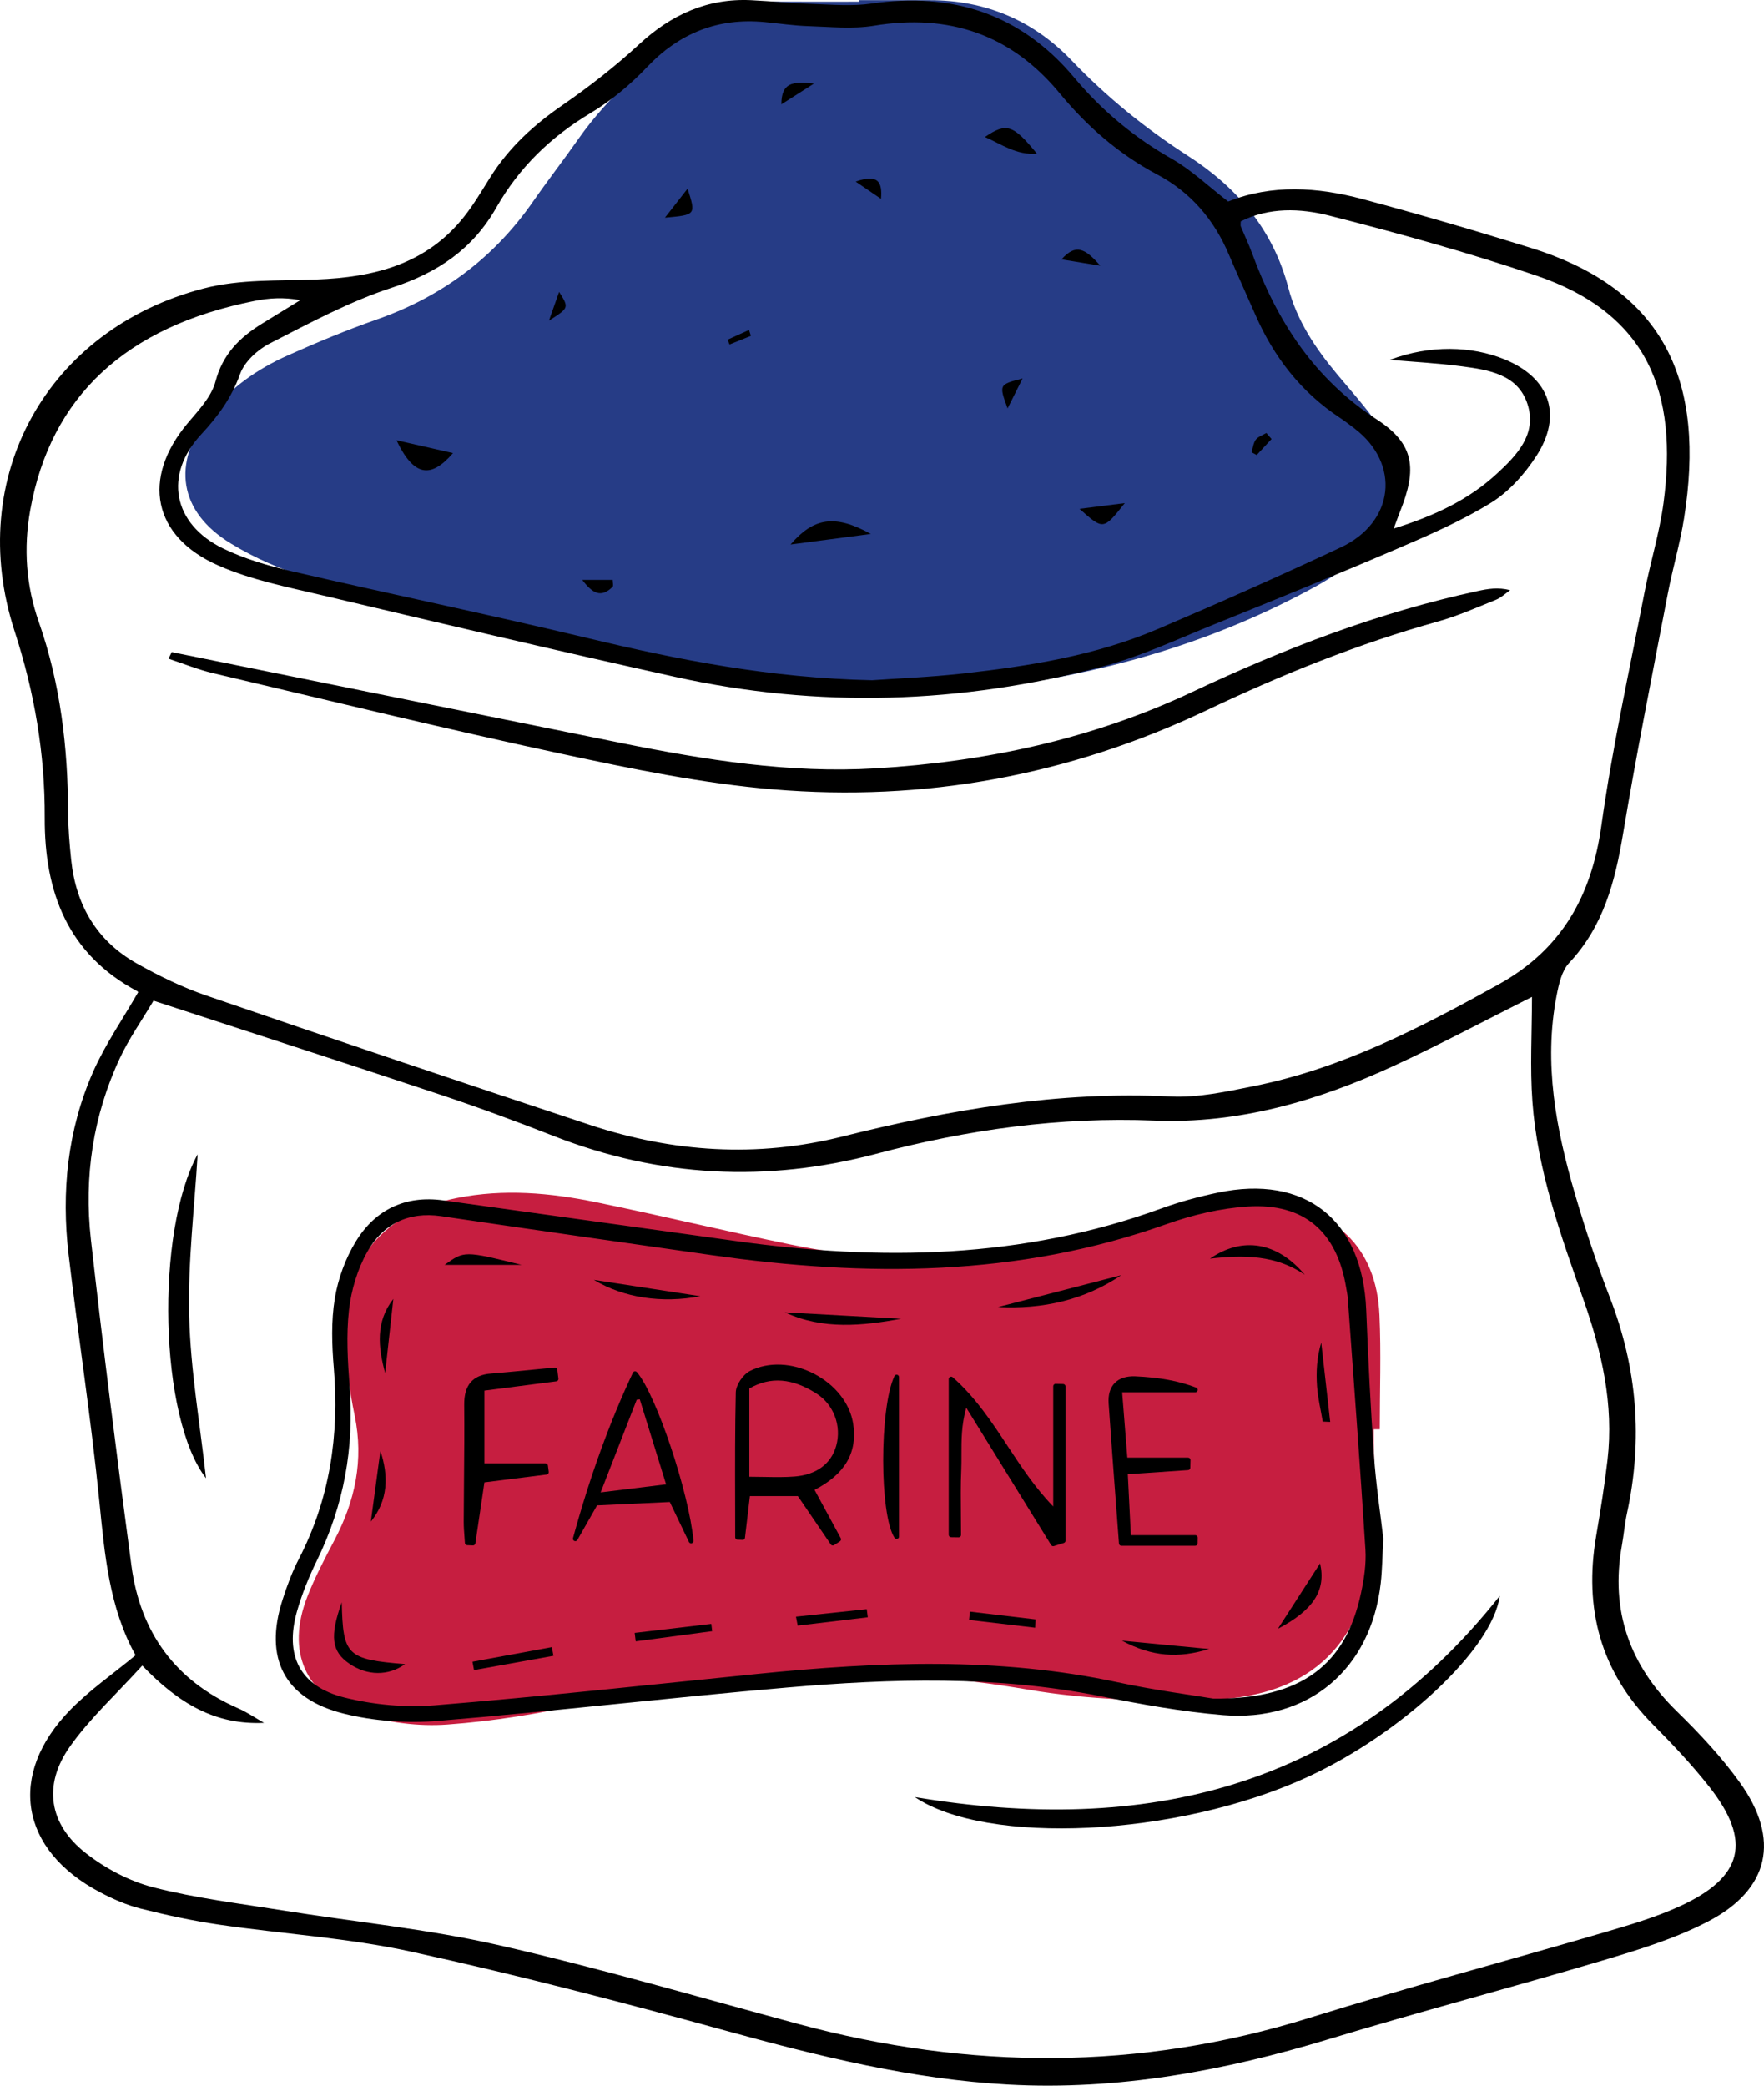 <?xml version="1.0" encoding="utf-8"?>
<!-- Generator: Adobe Illustrator 28.0.0, SVG Export Plug-In . SVG Version: 6.00 Build 0)  -->
<svg version="1.1" id="Calque_1" xmlns="http://www.w3.org/2000/svg" xmlns:xlink="http://www.w3.org/1999/xlink" x="0px" y="0px"
	 width="193.743px" height="229.048px" viewBox="0 0 193.743 229.048"
	 style="enable-background:new 0 0 193.743 229.048;" xml:space="preserve">
<style type="text/css">
	.st0{fill:#263C86;}
	.st1{fill:#C61E40;}
</style>
<g>
	<g>
		<path class="st0" d="M94.391,0.017c2.567,0,5.134,0.002,7.701-0
			c6.136-0.006,11.4,2.22,15.598,6.609c3.86,4.036,8.13,7.494,12.81,10.506
			c5.414,3.485,9.341,8.134,11.006,14.491c0.946,3.613,2.976,6.623,5.331,9.451
			c1.556,1.868,3.196,3.683,4.582,5.673c3.796,5.454,3.204,9.889-1.897,14.223
			c-1.533,1.303-3.24,2.454-5.004,3.424c-11.39,6.264-23.635,9.7-36.515,11.247
			c-16.847,2.024-33.093-1.184-49.243-5.279c-8.366-2.121-16.682-4.459-24.952-6.931
			c-2.943-0.88-5.857-2.157-8.476-3.757c-5.705-3.485-6.495-8.793-2.371-14.106
			c2.288-2.947,5.279-5.038,8.646-6.538c3.201-1.426,6.447-2.78,9.754-3.937
			c7.126-2.493,12.861-6.744,17.173-12.943c1.62-2.329,3.363-4.571,4.991-6.894
			C66.992,10.314,71.585,6.535,76.326,2.938c2.66-2.019,5.808-2.783,9.148-2.76
			c2.973,0.02,5.945,0.004,8.918,0.004C94.392,0.127,94.392,0.072,94.391,0.017z"/>
		<path class="st1" d="M150.88,156.966c0,4.049,0.209,8.112-0.04,12.146
			c-0.684,11.082-6.598,17.164-17.744,17.537c-6.71,0.224-13.565,0.03-20.164-1.094
			c-16.368-2.788-32.494-2.309-48.626,1.477c-4.973,1.167-10.08,1.979-15.169,2.352
			c-3.148,0.231-6.529-0.206-9.542-1.167c-6.104-1.946-8.187-6.885-5.841-12.872
			c0.834-2.129,1.906-4.173,2.975-6.201c2.279-4.324,3.237-8.792,2.225-13.687
			c-0.598-2.896-1.001-5.875-1.076-8.827c-0.208-8.237,4.223-13.457,12.3-15.066
			c5.151-1.026,10.233-0.578,15.28,0.459c7.132,1.466,14.213,3.179,21.345,4.644
			c12.246,2.516,24.383,2.26,36.415-1.459c5.143-1.59,10.317-3.14,15.844-2.922
			c7.472,0.294,12.109,4.614,12.448,12.123c0.188,4.177,0.034,8.369,0.034,12.554
			C151.321,156.966,151.1,156.966,150.88,156.966z"/>
	</g>
	<g>
		<path d="M14.889,181.776c-2.896-5.201-3.389-11.031-3.978-16.916
			c-0.906-9.047-2.312-18.043-3.375-27.076c-0.811-6.89-0.128-13.673,2.682-20.059
			c1.323-3.006,3.232-5.755,4.942-8.736c0.043,0.089,0.019-0.08-0.069-0.128
			C7.428,104.782,4.877,97.968,4.911,89.794c0.03-7.014-1.123-13.759-3.31-20.479
			C-3.889,52.45,5.156,36.115,22.421,31.665c3.928-1.013,8.194-0.817,12.312-0.97
			c6.325-0.234,12.094-1.663,16.239-6.9c1.076-1.359,1.961-2.873,2.886-4.345
			c2.03-3.231,4.746-5.716,7.885-7.881c2.958-2.04,5.821-4.272,8.458-6.708
			c3.529-3.26,7.491-5.078,12.319-4.841c2.27,0.111,4.535,0.34,6.806,0.415
			c2.122,0.069,4.285,0.257,6.366-0.045c8.918-1.292,16.436,1.143,22.275,8.11
			c3.05,3.639,6.585,6.587,10.723,8.936c2.175,1.235,4.033,3.027,6.201,4.697
			c4.762-1.904,9.802-1.596,14.78-0.263c6.187,1.656,12.342,3.449,18.459,5.351
			c14.847,4.616,19.196,14.825,16.831,29.7c-0.44,2.768-1.248,5.475-1.776,8.231
			c-1.683,8.792-3.443,17.573-4.918,26.401c-0.876,5.243-2.142,10.167-5.923,14.191
			c-0.819,0.872-1.139,2.347-1.382,3.604c-1.442,7.439-0.059,14.656,2.017,21.766
			c1.123,3.847,2.394,7.664,3.844,11.4c2.997,7.719,3.631,15.574,1.879,23.65
			c-0.255,1.174-0.354,2.38-0.566,3.564c-1.283,7.169,0.847,13.146,6.043,18.218
			c2.481,2.422,4.889,4.992,6.907,7.8c4.487,6.243,3.281,11.768-3.538,15.297
			c-3.64,1.884-7.665,3.106-11.62,4.282c-9.983,2.969-20.065,5.608-30.031,8.63
			c-11.484,3.482-23.132,5.631-35.165,4.975c-10.603-0.578-20.836-3.122-31.044-5.927
			c-11.456-3.147-22.966-6.15-34.57-8.683c-6.897-1.506-14.026-1.929-21.034-2.952
			c-2.902-0.424-5.784-1.047-8.629-1.765c-1.539-0.388-3.042-1.048-4.454-1.789
			c-8.83-4.638-10.228-12.93-3.273-20.047C9.856,185.59,12.409,183.829,14.889,181.776z
			 M15.626,182.912c-2.859,3.151-5.743,5.778-7.943,8.888c-2.991,4.23-2.324,8.527,1.744,11.713
			c2.151,1.685,4.783,3.078,7.415,3.753c4.638,1.189,9.436,1.768,14.179,2.528
			c7.909,1.267,15.926,2.044,23.719,3.813c11.061,2.512,21.966,5.712,32.925,8.664
			c18.784,5.059,37.463,5.152,56.149-0.668c10.705-3.334,21.549-6.22,32.312-9.369
			c2.814-0.823,5.662-1.657,8.32-2.867c7.029-3.201,7.997-7.174,3.263-13.176
			c-1.901-2.41-4.03-4.657-6.194-6.842c-5.744-5.8-7.558-12.725-6.209-20.642
			c0.472-2.768,0.919-5.545,1.246-8.333c0.72-6.13-0.63-11.965-2.657-17.698
			c-2.497-7.066-5.035-14.146-5.589-21.688c-0.278-3.789-0.049-7.615-0.049-11.51
			c-5.121,2.571-10.052,5.213-15.122,7.553c-8.339,3.848-17.046,6.407-26.343,6.03
			c-10.391-0.421-20.511,0.99-30.538,3.647c-11.984,3.176-23.824,2.596-35.432-1.948
			c-4.105-1.607-8.245-3.138-12.426-4.531c-10.362-3.454-20.758-6.809-31.535-10.333
			c-1.291,2.177-2.676,4.136-3.679,6.274c-2.968,6.33-3.973,13.069-3.197,19.967
			c1.346,11.959,2.857,23.901,4.453,35.829c0.977,7.305,4.822,12.626,11.689,15.624
			c1,0.437,1.916,1.069,2.87,1.61C23.694,189.453,19.66,187.115,15.626,182.912z M152.656,39.517
			c4.444-1.67,8.989-1.511,12.557-0.066c4.982,2.017,6.462,6.117,3.517,10.644
			c-1.281,1.969-2.998,3.902-4.97,5.119c-3.271,2.018-6.853,3.57-10.401,5.092
			c-6.622,2.84-13.3,5.554-19.983,8.25c-4.081,1.646-8.113,3.548-12.344,4.663
			c-15.505,4.089-31.179,4.59-46.874,1.115c-12.909-2.858-25.78-5.892-38.648-8.934
			c-3.885-0.918-7.888-1.698-11.509-3.287c-7.261-3.186-8.464-9.586-3.402-15.618
			c1.188-1.416,2.624-2.909,3.07-4.598c0.796-3.017,2.666-4.846,5.12-6.361
			c1.395-0.861,2.794-1.716,4.192-2.573c-1.864-0.346-3.459-0.226-5.016,0.084
			C13.795,35.863,5.559,43.561,3.319,56.019c-0.75,4.172-0.458,8.3,0.939,12.277
			C6.642,75.082,7.452,82.078,7.482,89.216c0.007,1.737,0.154,3.478,0.334,5.208
			c0.519,4.983,2.823,8.921,7.225,11.39c2.437,1.367,4.991,2.614,7.629,3.519
			c14.022,4.812,28.069,9.552,42.143,14.21c9.079,3.004,18.329,3.614,27.672,1.28
			c11.85-2.961,23.782-5.019,36.091-4.407c3.019,0.15,6.123-0.535,9.128-1.137
			c9.701-1.944,18.357-6.434,26.914-11.188c6.904-3.836,10.187-9.696,11.266-17.422
			c1.2-8.592,3.091-17.088,4.735-25.616c0.633-3.281,1.643-6.503,2.085-9.805
			c1.614-12.055-1.651-20.815-14.026-25.002c-7.453-2.522-15.061-4.631-22.69-6.569
			c-3.174-0.807-6.606-0.929-9.715,0.637c0,0.292-0.039,0.437,0.006,0.548
			c0.406,0.985,0.869,1.949,1.237,2.948c2.744,7.452,6.8,13.77,13.701,18.254
			c4.163,2.705,4.434,5.434,2.544,10.144c-0.171,0.427-0.323,0.863-0.687,1.838
			c4.578-1.428,8.251-3.19,11.325-6.021c2.2-2.027,4.419-4.343,3.381-7.61
			c-1.045-3.289-4.236-3.787-7.183-4.179C157.965,39.883,155.304,39.747,152.656,39.517z M95.775,74.702
			c2.758-0.196,6.372-0.334,9.957-0.734c7.314-0.816,14.584-1.972,21.409-4.878
			c6.755-2.876,13.468-5.86,20.116-8.973c5.914-2.769,6.59-9.187,1.515-13.058
			c-0.532-0.406-1.062-0.817-1.62-1.185c-4.267-2.813-7.249-6.675-9.281-11.319
			c-0.964-2.204-1.967-4.391-2.906-6.605c-1.625-3.831-4.175-6.828-7.87-8.788
			c-4.2-2.228-7.69-5.262-10.714-8.927c-5.322-6.452-12.16-8.769-20.413-7.41
			c-2.331,0.384-4.78,0.118-7.171,0.043c-1.599-0.05-3.193-0.29-4.789-0.443
			c-5.147-0.493-9.384,1.19-12.969,4.968c-1.822,1.92-3.934,3.683-6.201,5.039
			c-4.367,2.613-7.834,5.98-10.342,10.392c-2.573,4.527-6.451,7.143-11.449,8.769
			c-4.654,1.514-9.049,3.891-13.433,6.134c-1.331,0.681-2.756,1.993-3.24,3.339
			c-0.937,2.611-2.416,4.641-4.276,6.639c-4.145,4.452-3.115,9.845,2.397,12.524
			c2.373,1.153,4.989,1.913,7.573,2.511c10.792,2.499,21.643,4.744,32.415,7.322
			C74.513,72.462,84.576,74.461,95.775,74.702z"/>
		<path d="M151.934,168.978c-0.109,1.954-0.12,3.431-0.285,4.89
			c-1.065,9.425-7.906,15.262-17.348,14.479c-4.516-0.374-9.013-1.194-13.466-2.08
			c-11.422-2.273-22.911-1.931-34.394-0.944c-12.792,1.099-25.549,2.606-38.344,3.662
			c-3.407,0.281-7.011,0.028-10.322-0.793c-6.578-1.631-8.802-6.099-6.747-12.495
			c0.489-1.523,1.047-3.048,1.78-4.465c3.427-6.627,4.471-13.648,3.853-21.025
			c-0.211-2.519-0.295-5.122,0.11-7.597c0.356-2.178,1.17-4.42,2.326-6.299
			c2.131-3.466,5.417-5.066,9.573-4.49c10.727,1.485,21.453,2.98,32.18,4.473
			c15.835,2.203,31.476,1.967,46.722-3.589c2-0.729,4.08-1.287,6.165-1.726
			c9.627-2.026,15.916,2.989,16.317,12.873c0.217,5.345,0.476,10.69,0.852,16.026
			C151.131,163.075,151.618,166.254,151.934,168.978z M133.264,186.538
			c9.755,0.073,14.548-3.752,16.223-11.608c0.332-1.555,0.581-3.19,0.482-4.764
			c-0.581-9.2-1.275-18.393-1.938-27.588c-0.029-0.399-0.119-0.794-0.184-1.19
			c-1.011-6.11-4.591-9.27-10.777-8.89c-3.019,0.186-6.097,0.92-8.958,1.939
			c-16.335,5.817-33.03,5.807-49.904,3.407c-9.921-1.411-19.842-2.827-29.757-4.285
			c-3.628-0.533-6.406,0.899-8.109,3.913c-1.082,1.915-1.765,4.21-2.013,6.404
			c-0.312,2.766-0.14,5.614,0.073,8.407c0.51,6.698-0.632,13.037-3.589,19.079
			c-0.877,1.793-1.646,3.67-2.191,5.587c-1.383,4.86,0.31,8.259,5.224,9.476
			c3.186,0.79,6.64,1.115,9.909,0.848c11.851-0.967,23.675-2.262,35.507-3.452
			c13.215-1.33,26.399-1.883,39.527,0.933C126.828,185.62,130.94,186.148,133.264,186.538z"/>
		<path d="M100.483,197.355c25.205,4.197,47.385-0.811,64.241-22.095
			c-0.801,5.892-10.896,15.195-21.133,19.898C129.202,201.769,108.314,202.649,100.483,197.355z"/>
		<path d="M22.629,162.338c-5.12-6.595-5.591-26.998-0.921-35.573
			c-0.34,5.821-1.08,11.812-0.929,17.781C20.929,150.483,21.974,156.398,22.629,162.338z"/>
		<path d="M18.861,71.612c16.48,3.335,32.959,6.68,49.442,10.001
			c9.189,1.851,18.413,3.329,27.85,2.769c12.125-0.719,23.819-3.217,34.846-8.414
			c10.061-4.741,20.384-8.709,31.284-11.06c1.12-0.242,2.249-0.439,3.581-0.094
			c-0.517,0.357-0.99,0.822-1.558,1.051c-2.106,0.848-4.197,1.781-6.376,2.388
			c-8.785,2.447-17.189,5.849-25.412,9.753c-15.077,7.158-31.017,10.079-47.58,8.687
			c-7.82-0.657-15.596-2.262-23.29-3.912c-12.793-2.743-25.508-5.852-38.245-8.853
			c-1.664-0.392-3.264-1.053-4.894-1.589C18.625,72.098,18.743,71.855,18.861,71.612z"/>
		<path d="M95.647,58.637c-3.344,0.439-6.156,0.809-8.82,1.159
			C89.337,56.877,91.661,56.438,95.647,58.637z"/>
		<path d="M49.752,49.758c-2.5,2.901-4.343,2.484-6.206-1.409
			C45.586,48.812,47.493,49.245,49.752,49.758z"/>
		<path d="M113.891,16.88c-2.275,0.173-3.889-1.038-5.712-1.835
			C110.541,13.442,111.263,13.668,113.891,16.88z"/>
		<path d="M123.538,55.252c-2.352,2.965-2.352,2.965-4.973,0.627
			C120.189,55.674,121.506,55.508,123.538,55.252z"/>
		<path d="M73.033,23.906c0.881-1.131,1.618-2.076,2.484-3.187
			C76.442,23.598,76.442,23.598,73.033,23.906z"/>
		<path d="M110.665,44.852c-0.956-2.616-0.956-2.616,1.647-3.292
			C111.791,42.602,111.391,43.401,110.665,44.852z"/>
		<path d="M116.588,28.485c1.575-1.781,2.621-1.179,4.26,0.698
			C118.866,28.858,117.727,28.671,116.588,28.485z"/>
		<path d="M60.289,35.214c0.356-1.003,0.712-2.007,1.12-3.157
			C62.506,33.806,62.506,33.806,60.289,35.214z"/>
		<path d="M63.949,63.682c1.386,0,2.372,0,3.346,0c0,0.329,0.098,0.655-0.015,0.766
			C66.021,65.684,65.088,65.194,63.949,63.682z"/>
		<path d="M96.764,21.841c-0.753-0.513-1.506-1.027-2.781-1.896C96.456,19.072,96.926,19.997,96.764,21.841z
			"/>
		<path d="M89.401,9.18c-1.604,1.02-2.436,1.55-3.583,2.279C85.827,9.084,87.013,8.917,89.401,9.18
			z"/>
		<path d="M139.656,48.213c-0.543,0.585-1.085,1.17-1.628,1.755c-0.188-0.1-0.375-0.2-0.563-0.299
			c0.143-0.468,0.183-1.014,0.459-1.382c0.257-0.343,0.766-0.497,1.164-0.734
			C139.278,47.773,139.467,47.993,139.656,48.213z"/>
		<path d="M82.476,36.886c-0.783,0.313-1.565,0.626-2.348,0.94c-0.072-0.174-0.144-0.348-0.216-0.523
			c0.783-0.355,1.566-0.71,2.349-1.065C82.332,36.455,82.404,36.67,82.476,36.886z"/>
		<g>
			<path d="M116.768,151.992l-0.821-0.018c-0.074-0.009-0.14,0.025-0.19,0.075
				c-0.05,0.049-0.079,0.117-0.079,0.188v13.202c-1.973-2.032-3.503-4.352-4.985-6.6
				c-1.745-2.649-3.551-5.388-6.057-7.59c-0.078-0.068-0.187-0.085-0.282-0.042
				c-0.093,0.042-0.154,0.136-0.154,0.239v17.107c0,0.144,0.115,0.261,0.259,0.263l0.825,0.012
				c0.001,0,0.003,0,0.004,0c0.069,0,0.136-0.027,0.185-0.076c0.05-0.049,0.078-0.116,0.078-0.187
				c0-0.726-0.007-1.452-0.015-2.177c-0.016-1.623-0.033-3.302,0.038-4.945
				c0.024-0.555,0.023-1.116,0.022-1.69c-0.003-1.596-0.006-3.243,0.526-5.164l9.327,15.087
				c0.049,0.079,0.134,0.124,0.224,0.124c0.026,0,0.052-0.004,0.079-0.012l1.091-0.342
				c0.109-0.034,0.184-0.136,0.184-0.25v-16.94C117.025,152.112,116.911,151.995,116.768,151.992z"/>
			<path d="M93.71,156.377c-0.343-2.242-1.959-4.306-4.322-5.521c-2.363-1.216-4.984-1.328-7.008-0.302
				c-0.786,0.399-1.547,1.541-1.566,2.35c-0.092,4.026-0.081,8.122-0.071,12.08
				c0.003,1.28,0.006,2.559,0.006,3.839c0,0.14,0.11,0.256,0.249,0.263l0.549,0.027
				c0.169-0.005,0.259-0.095,0.274-0.232l0.542-4.584h5.265l3.619,5.312
				c0.051,0.075,0.133,0.115,0.218,0.115c0.049,0,0.099-0.013,0.143-0.042l0.645-0.416
				c0.115-0.075,0.154-0.225,0.088-0.346l-2.877-5.304C92.803,161.895,94.192,159.524,93.71,156.377z
				 M91.843,158.774c-0.554,1.987-2.18,3.186-4.575,3.378c-1.055,0.084-2.112,0.065-3.337,0.044
				c-0.514-0.009-1.054-0.018-1.629-0.021v-9.693c2.315-1.334,4.742-1.142,7.416,0.584
				C91.574,154.263,92.447,156.609,91.843,158.774z"/>
			<path d="M69.714,150.598c-0.088,0.012-0.164,0.069-0.202,0.149
				c-2.57,5.461-4.723,11.405-6.581,18.17c-0.035,0.128,0.031,0.262,0.153,0.313
				c0.122,0.049,0.264,0.002,0.329-0.113l2.163-3.797l7.99-0.372l2.102,4.391
				c0.044,0.092,0.138,0.149,0.237,0.149c0.024,0,0.047-0.003,0.07-0.009
				c0.123-0.034,0.204-0.152,0.192-0.278c-0.508-5.352-4.111-16.079-6.217-18.514
				C69.89,150.619,69.801,150.591,69.714,150.598z M73.158,163.008l-7.188,0.884l3.963-10.177
				l0.336-0.039L73.158,163.008z"/>
			<path d="M60.923,150.183c-0.694,0.067-1.388,0.134-2.081,0.203c-1.605,0.158-3.264,0.321-4.897,0.453
				c-2.042,0.163-2.982,1.259-2.96,3.447c0.028,2.752,0.003,5.553-0.022,8.261
				c-0.013,1.524-0.027,3.048-0.032,4.572c-0.001,0.54,0.04,1.084,0.08,1.61
				c0.018,0.238,0.037,0.476,0.05,0.715c0.008,0.134,0.117,0.241,0.252,0.247l0.626,0.027
				c0.004,0,0.007,0,0.011,0c0.129,0,0.241-0.094,0.26-0.224l0.995-6.702l6.836-0.86
				c0.07-0.008,0.132-0.045,0.176-0.1c0.042-0.055,0.062-0.126,0.052-0.195l-0.092-0.703
				c-0.017-0.131-0.129-0.229-0.261-0.229h-6.713v-7.99l7.901-1.02
				c0.144-0.018,0.244-0.15,0.227-0.294l-0.123-0.989C61.191,150.271,61.063,150.168,60.923,150.183z"/>
			<path d="M131.282,168.592h-7.077l-0.336-6.696l6.62-0.452c0.136-0.009,0.242-0.119,0.245-0.255
				l0.021-0.844c0.002-0.071-0.025-0.14-0.075-0.191c-0.049-0.05-0.117-0.079-0.188-0.079h-6.674
				l-0.57-7.178h8.04c0.127,0,0.235-0.09,0.259-0.216c0.023-0.124-0.046-0.247-0.165-0.293
				c-1.933-0.737-3.998-1.12-6.696-1.241c-0.971-0.038-1.74,0.209-2.249,0.729
				c-0.514,0.527-0.74,1.289-0.672,2.267c0.249,3.603,0.52,7.205,0.799,10.913l0.335,4.455
				c0.01,0.138,0.124,0.243,0.262,0.243h8.112c0.144,0,0.261-0.115,0.263-0.259l0.01-0.638
				c0.001-0.071-0.027-0.139-0.076-0.189C131.419,168.62,131.352,168.592,131.282,168.592z"/>
			<path d="M98.533,150.974c-0.117-0.026-0.241,0.033-0.295,0.145
				c-1.659,3.507-1.646,15.302,0.02,17.774c0.049,0.074,0.131,0.116,0.218,0.116
				c0.026,0,0.051-0.004,0.077-0.011c0.11-0.034,0.186-0.136,0.186-0.252v-17.515
				C98.739,151.108,98.653,151.001,98.533,150.974z"/>
		</g>
		<path d="M37.536,175.958c0.129,5.85,0.549,6.271,6.951,6.793c-1.83,1.323-4.173,1.3-6.14-0.061
			C36.429,181.364,36.189,179.733,37.536,175.958z"/>
		<path d="M143.307,139.99c-3.165-2.155-6.66-2.2-10.412-1.768
			C136.439,135.778,140.245,136.364,143.307,139.99z"/>
		<path d="M109.613,143.543c4.513-1.167,9.025-2.334,13.538-3.502
			C119.059,142.797,114.5,143.788,109.613,143.543z"/>
		<path d="M65.222,140.555c3.587,0.551,7.174,1.101,11.692,1.795
			C72.707,143.152,68.51,142.531,65.222,140.555z"/>
		<path d="M98.982,144.829c-4.208,0.76-8.558,1.243-12.777-0.707
			C90.464,144.358,94.723,144.594,98.982,144.829z"/>
		<path d="M140.356,178.868c1.589-2.463,3.172-4.918,4.63-7.179
			C145.648,174.599,144.325,176.789,140.356,178.868z"/>
		<path d="M145.28,156.116c-0.217-1.295-0.536-2.584-0.627-3.888c-0.109-1.57-0.026-3.153,0.462-4.782
			c0.328,2.902,0.656,5.805,0.984,8.707C145.827,156.141,145.554,156.129,145.28,156.116z"/>
		<path d="M51.892,182.489c2.906-0.534,5.811-1.068,8.717-1.602c0.059,0.317,0.119,0.634,0.178,0.951
			c-2.908,0.523-5.816,1.046-8.724,1.569C52.007,183.102,51.949,182.795,51.892,182.489z"/>
		<path d="M87.425,177.541c2.591-0.275,5.181-0.55,7.772-0.824c0.038,0.296,0.076,0.593,0.114,0.889
			c-2.567,0.306-5.133,0.611-7.7,0.917C87.549,178.196,87.487,177.869,87.425,177.541z"/>
		<path d="M123.226,180.179c3.132,0.299,6.263,0.597,9.575,0.913
			C129.409,182.123,126.579,181.955,123.226,180.179z"/>
		<path d="M57.286,138.91c-3.282,0-5.806,0-8.453,0C50.995,137.354,50.995,137.354,57.286,138.91z"/>
		<path d="M43.201,142.647c-0.299,2.712-0.599,5.424-0.898,8.135
			C41.52,147.938,41.243,145.145,43.201,142.647z"/>
		<path d="M113.694,178.752c-2.421-0.285-4.841-0.57-7.262-0.854c0.034-0.303,0.068-0.607,0.101-0.91
			c2.404,0.284,4.807,0.568,7.211,0.852C113.728,178.144,113.711,178.448,113.694,178.752z"/>
		<path d="M78.221,179.132c-2.8,0.372-5.599,0.744-8.399,1.116c-0.038-0.308-0.077-0.617-0.115-0.925
			c2.805-0.33,5.611-0.66,8.416-0.99C78.156,178.599,78.188,178.866,78.221,179.132z"/>
		<path d="M40.731,167.1c0.35-2.591,0.699-5.182,1.049-7.772
			C42.69,162.094,42.638,164.755,40.731,167.1z"/>
	</g>
</g>
</svg>
